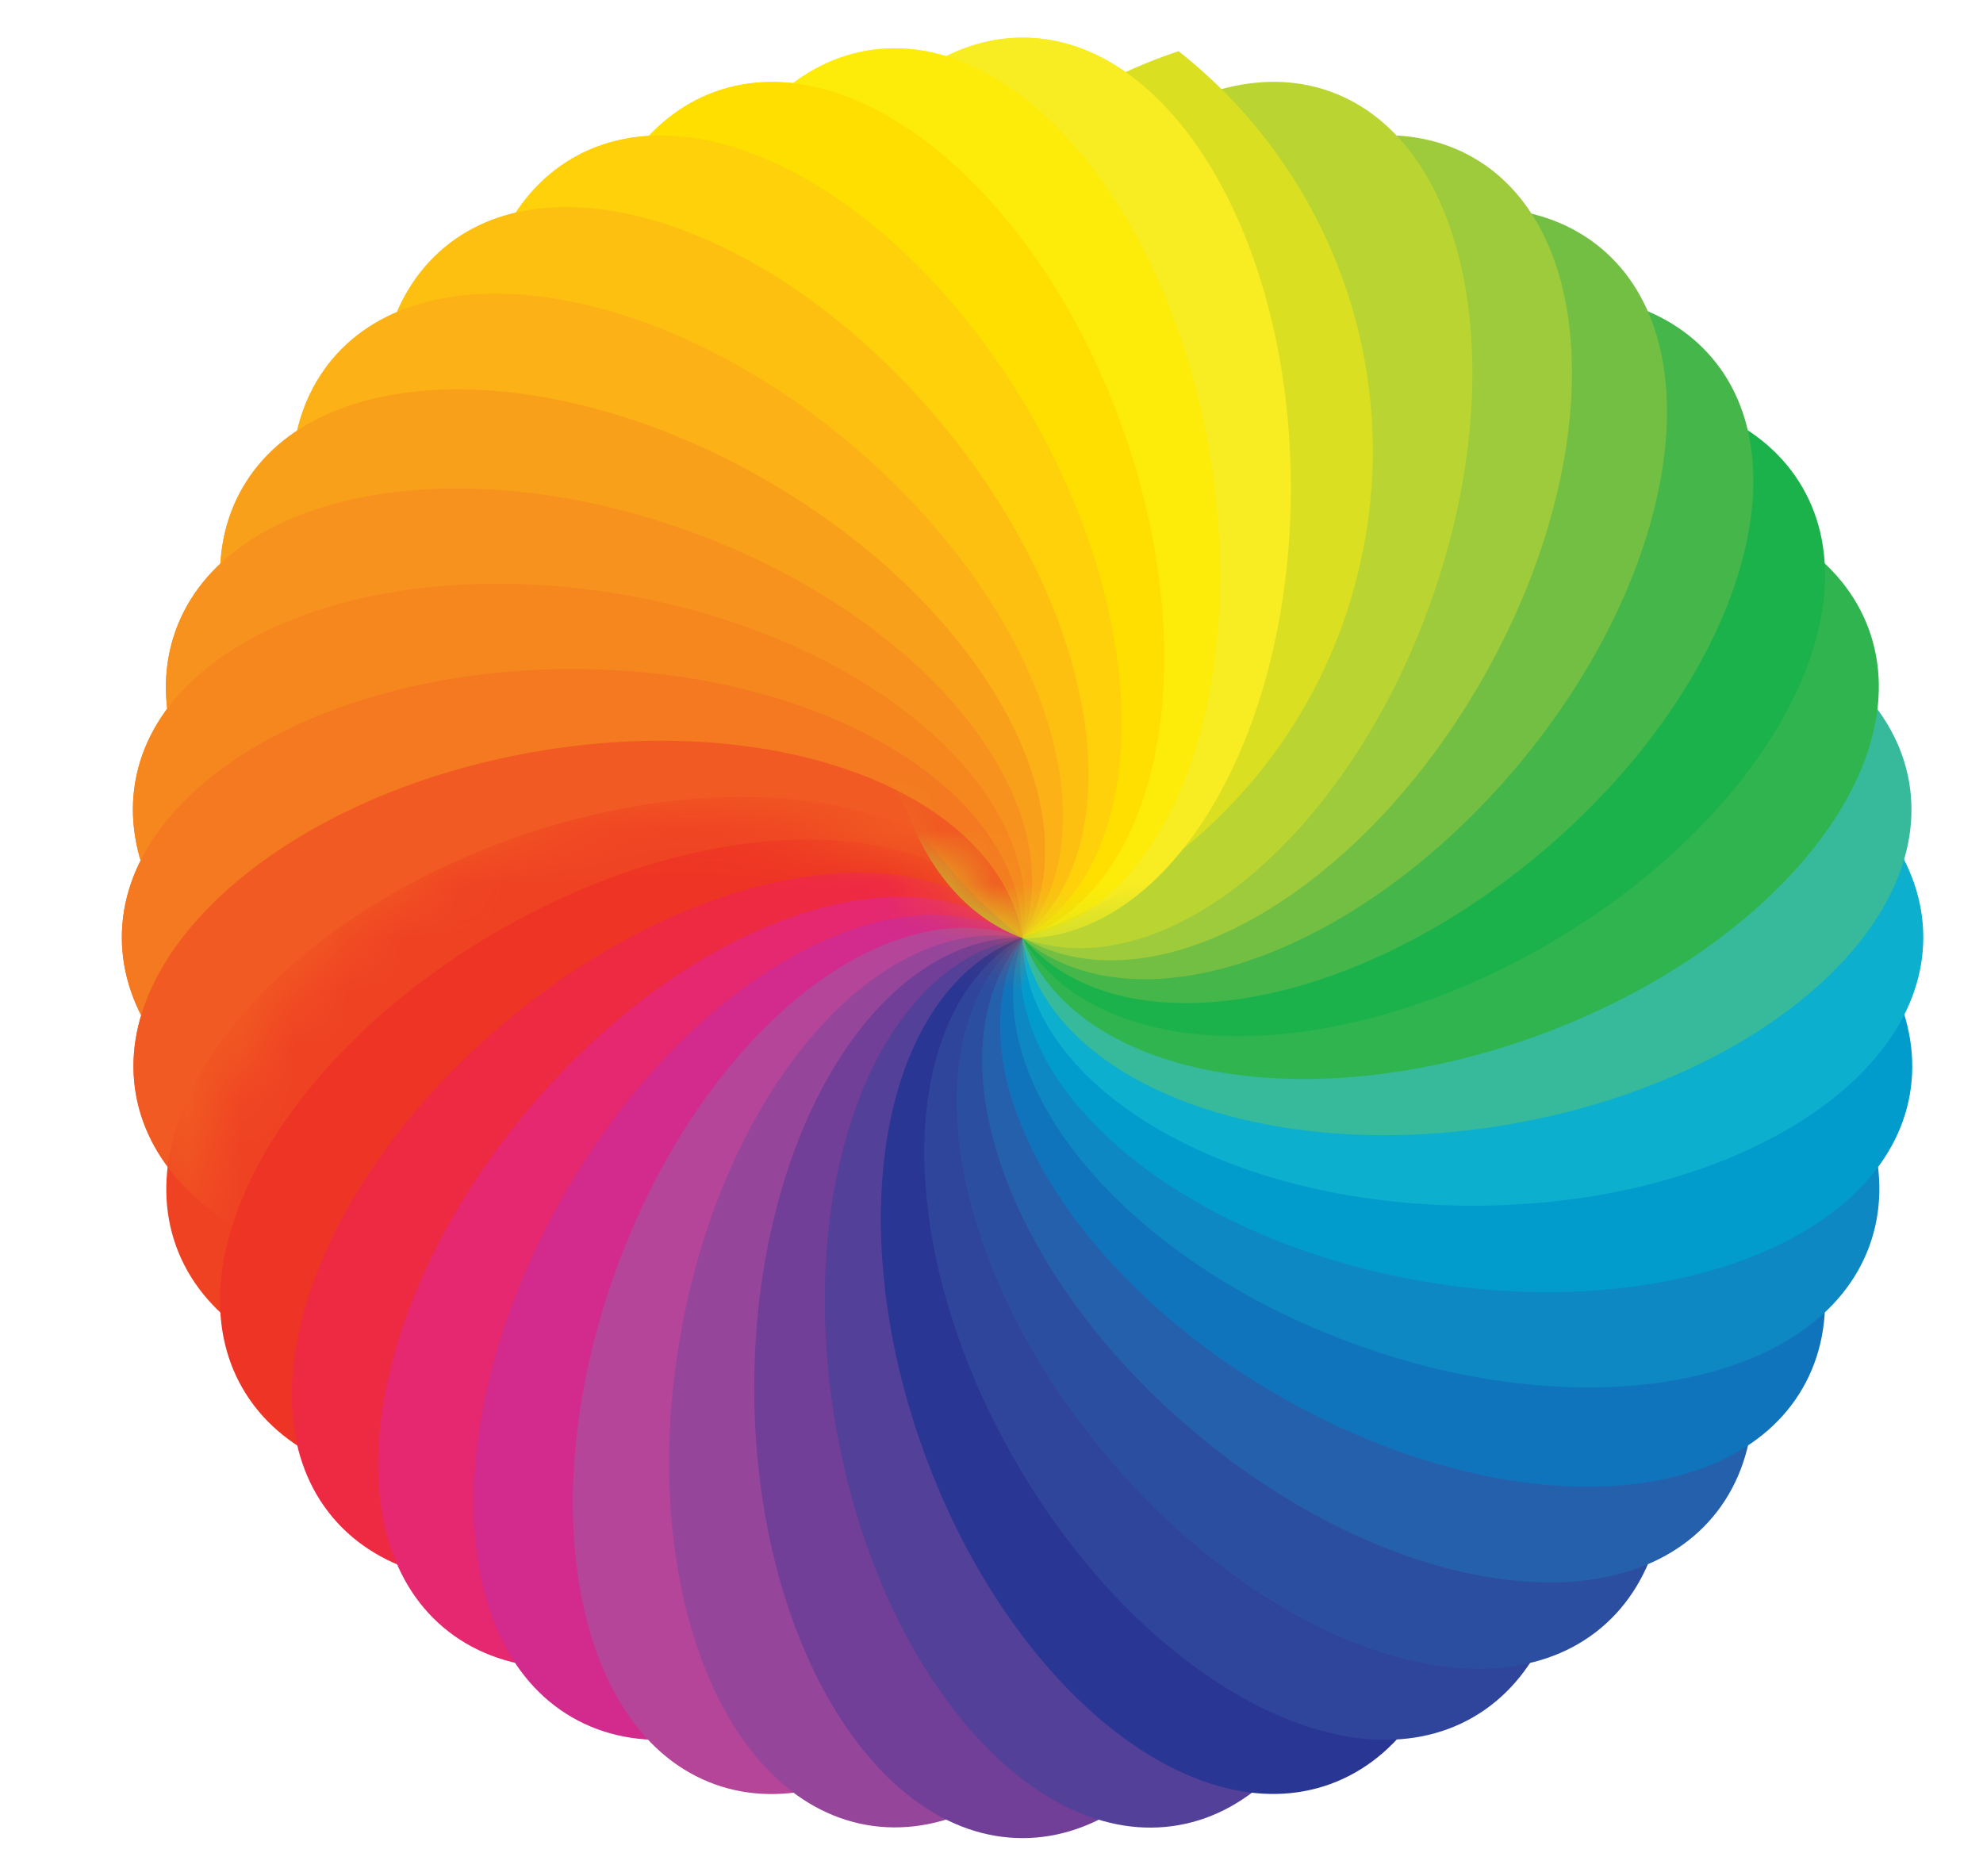 <svg xmlns="http://www.w3.org/2000/svg" width="37" height="35" viewBox="0 0 37 35" fill="none"><path d="M19.08 17.508C21.845 17.508 24.087 13.746 24.087 9.105C24.087 4.465 21.845 0.702 19.08 0.702C16.314 0.702 14.073 4.465 14.073 9.105C14.073 13.746 16.314 17.508 19.08 17.508Z" fill="#F8EC22"></path><path d="M19.081 17.498C21.804 17.018 23.359 12.924 22.553 8.354C21.747 3.783 18.887 0.468 16.163 0.948C13.44 1.428 11.886 5.522 12.691 10.092C13.497 14.662 16.358 17.978 19.081 17.498Z" fill="#FDEC09"></path><path d="M19.083 17.507C21.682 16.562 22.502 12.26 20.914 7.899C19.327 3.538 15.934 0.769 13.336 1.715C10.737 2.66 9.917 6.962 11.505 11.323C13.092 15.684 16.485 18.453 19.083 17.507Z" fill="#FEDF00"></path><path d="M19.092 17.503C21.486 16.121 21.547 11.742 19.226 7.723C16.906 3.704 13.084 1.567 10.689 2.949C8.294 4.332 8.234 8.711 10.554 12.73C12.875 16.749 16.697 18.886 19.092 17.503Z" fill="#FFD10A"></path><path d="M19.086 17.498C21.204 15.721 20.503 11.398 17.52 7.843C14.537 4.288 10.402 2.848 8.283 4.625C6.165 6.403 6.866 10.725 9.85 14.28C12.833 17.835 16.968 19.276 19.086 17.498Z" fill="#FDC010"></path><path d="M19.073 17.506C20.85 15.387 19.409 11.252 15.854 8.269C12.3 5.286 7.977 4.584 6.199 6.703C4.422 8.821 5.863 12.956 9.418 15.939C12.973 18.922 17.295 19.624 19.073 17.506Z" fill="#FCB216"></path><path d="M19.08 17.503C20.462 15.108 18.325 11.286 14.306 8.966C10.287 6.645 5.908 6.705 4.526 9.1C3.143 11.495 5.28 15.317 9.299 17.637C13.318 19.958 17.697 19.898 19.08 17.503Z" fill="#F9A01B"></path><path d="M19.073 17.501C20.019 14.903 17.25 11.51 12.889 9.922C8.529 8.335 4.227 9.155 3.281 11.754C2.335 14.352 5.104 17.745 9.465 19.332C13.826 20.919 18.128 20.1 19.073 17.501Z" fill="#F7921E"></path><path d="M19.077 17.492C19.557 14.769 16.241 11.909 11.671 11.103C7.101 10.297 3.006 11.852 2.526 14.575C2.046 17.298 5.362 20.159 9.932 20.964C14.503 21.77 18.597 20.216 19.077 17.492Z" fill="#F6871F"></path><path d="M10.677 22.496C15.317 22.496 19.08 20.254 19.08 17.489C19.08 14.724 15.317 12.482 10.677 12.482C6.036 12.482 2.274 14.724 2.274 17.489C2.274 20.254 6.036 22.496 10.677 22.496Z" fill="#F47920"></path><path d="M11.681 23.895C16.251 23.089 19.567 20.228 19.087 17.505C18.607 14.782 14.513 13.227 9.943 14.033C5.372 14.839 2.057 17.7 2.537 20.423C3.017 23.146 7.111 24.7 11.681 23.895Z" fill="#F15A22"></path><path d="M12.896 25.088C17.257 23.501 20.026 20.108 19.08 17.509C18.135 14.911 13.833 14.091 9.472 15.678C5.111 17.265 2.342 20.658 3.288 23.257C4.233 25.855 8.535 26.675 12.896 25.088Z" fill="#EF4223"></path><path d="M14.306 26.037C18.325 23.717 20.462 19.895 19.08 17.5C17.697 15.105 13.318 15.045 9.299 17.365C5.28 19.686 3.143 23.508 4.526 25.903C5.908 28.297 10.287 28.358 14.306 26.037Z" fill="#EE3424"></path><path d="M15.86 26.742C19.415 23.759 20.855 19.623 19.078 17.505C17.3 15.387 12.978 16.088 9.423 19.071C5.868 22.055 4.427 26.19 6.205 28.308C7.982 30.426 12.305 29.725 15.86 26.742Z" fill="#EE2A42"></path><path d="M17.516 27.151C20.499 23.596 21.2 19.273 19.082 17.495C16.964 15.718 12.828 17.159 9.845 20.714C6.862 24.269 6.161 28.591 8.279 30.369C10.397 32.146 14.533 30.705 17.516 27.151Z" fill="#E5286F"></path><path d="M19.213 27.269C21.533 23.25 21.473 18.871 19.078 17.488C16.683 16.106 12.861 18.243 10.541 22.262C8.22 26.281 8.28 30.66 10.675 32.042C13.07 33.425 16.892 31.288 19.213 27.269Z" fill="#D22A8D"></path><path d="M20.908 27.104C22.495 22.743 21.675 18.441 19.076 17.495C16.478 16.549 13.085 19.318 11.498 23.679C9.91 28.04 10.73 32.342 13.329 33.288C15.927 34.233 19.32 31.465 20.908 27.104Z" fill="#B54599"></path><path d="M22.558 26.643C23.364 22.073 21.81 17.979 19.087 17.498C16.364 17.018 13.503 20.334 12.697 24.904C11.891 29.474 13.445 33.569 16.168 34.049C18.891 34.529 21.752 31.214 22.558 26.643Z" fill="#96469A"></path><path d="M19.08 34.295C21.845 34.295 24.087 30.533 24.087 25.892C24.087 21.251 21.845 17.489 19.08 17.489C16.314 17.489 14.073 21.251 14.073 25.892C14.073 30.533 16.314 34.295 19.08 34.295Z" fill="#713E98"></path><path d="M21.992 34.053C24.716 33.573 26.27 29.479 25.464 24.909C24.659 20.338 21.798 17.022 19.075 17.502C16.352 17.982 14.797 22.077 15.603 26.647C16.409 31.217 19.269 34.533 21.992 34.053Z" fill="#524099"></path><path d="M24.823 33.286C27.422 32.34 28.242 28.038 26.654 23.677C25.067 19.316 21.674 16.548 19.076 17.494C16.477 18.439 15.657 22.741 17.244 27.102C18.832 31.463 22.225 34.232 24.823 33.286Z" fill="#2A3693"></path><path d="M27.486 32.04C29.881 30.657 29.941 26.278 27.621 22.259C25.3 18.24 21.478 16.103 19.083 17.486C16.689 18.868 16.628 23.247 18.949 27.266C21.269 31.285 25.092 33.422 27.486 32.04Z" fill="#2F459C"></path><path d="M29.875 30.372C31.993 28.595 31.292 24.272 28.309 20.717C25.326 17.162 21.19 15.721 19.072 17.499C16.954 19.276 17.655 23.599 20.638 27.154C23.622 30.709 27.757 32.15 29.875 30.372Z" fill="#2C4EA1"></path><path d="M31.96 28.301C33.737 26.183 32.297 22.048 28.742 19.065C25.187 16.081 20.864 15.38 19.087 17.498C17.309 19.617 18.75 23.752 22.305 26.735C25.86 29.718 30.183 30.419 31.96 28.301Z" fill="#2560AD"></path><path d="M33.634 25.902C35.017 23.508 32.88 19.686 28.861 17.365C24.842 15.045 20.463 15.105 19.08 17.5C17.698 19.894 19.835 23.716 23.854 26.037C27.873 28.357 32.252 28.297 33.634 25.902Z" fill="#1074BC"></path><path d="M34.881 23.246C35.827 20.648 33.058 17.255 28.697 15.668C24.336 14.08 20.034 14.9 19.088 17.499C18.143 20.097 20.911 23.49 25.272 25.077C29.633 26.665 33.935 25.845 34.881 23.246Z" fill="#0D88C3"></path><path d="M35.634 20.425C36.114 17.702 32.798 14.841 28.227 14.035C23.657 13.23 19.563 14.784 19.083 17.507C18.603 20.23 21.919 23.091 26.489 23.897C31.059 24.702 35.154 23.148 35.634 20.425Z" fill="#019BCC"></path><path d="M27.483 22.496C32.123 22.496 35.886 20.254 35.886 17.489C35.886 14.724 32.123 12.482 27.483 12.482C22.842 12.482 19.079 14.724 19.079 17.489C19.079 20.254 22.842 22.496 27.483 22.496Z" fill="#0DAFCF"></path><path d="M28.213 20.968C32.784 20.162 36.099 17.301 35.619 14.578C35.139 11.855 31.045 10.3 26.475 11.106C21.905 11.912 18.589 14.772 19.069 17.495C19.549 20.219 23.643 21.773 28.213 20.968Z" fill="#36BA9B"></path><path d="M28.687 19.323C33.048 17.736 35.817 14.343 34.871 11.744C33.925 9.146 29.623 8.326 25.262 9.913C20.901 11.5 18.133 14.893 19.078 17.492C20.024 20.09 24.326 20.91 28.687 19.323Z" fill="#30B450"></path><path d="M28.859 17.633C32.878 15.313 35.015 11.49 33.633 9.096C32.25 6.701 27.871 6.641 23.852 8.961C19.833 11.281 17.696 15.104 19.079 17.499C20.461 19.893 24.84 19.953 28.859 17.633Z" fill="#1CB24B"></path><path d="M28.735 15.926C32.29 12.943 33.731 8.807 31.954 6.689C30.176 4.571 25.854 5.272 22.299 8.255C18.744 11.238 17.303 15.374 19.08 17.492C20.858 19.61 25.181 18.909 28.735 15.926Z" fill="#45B649"></path><path d="M28.314 14.291C31.297 10.736 31.998 6.413 29.88 4.636C27.762 2.858 23.627 4.299 20.643 7.854C17.66 11.409 16.959 15.732 19.077 17.509C21.195 19.286 25.331 17.846 28.314 14.291Z" fill="#73BF44"></path><path d="M27.629 12.724C29.95 8.705 29.889 4.326 27.495 2.944C25.1 1.561 21.278 3.698 18.957 7.717C16.637 11.736 16.697 16.115 19.092 17.498C21.486 18.88 25.309 16.743 27.629 12.724Z" fill="#9DCB3B"></path><path d="M26.664 11.321C28.251 6.96 27.431 2.658 24.833 1.712C22.234 0.767 18.841 3.535 17.254 7.896C15.667 12.257 16.487 16.559 19.085 17.505C21.684 18.451 25.077 15.682 26.664 11.321Z" fill="#BAD532"></path><path d="M21.991 0.955C18.769 2.022 16.227 4.778 15.586 8.349C14.965 11.919 16.401 15.393 19.06 17.489C22.282 16.422 24.824 13.666 25.464 10.095C26.105 6.524 24.649 3.051 21.991 0.955Z" fill="#DAE021"></path><mask id="mask0_149_472" style="mask-type:luminance" maskUnits="userSpaceOnUse" x="0" y="0" width="31" height="24"><path d="M28.395 0.159C28.395 0.159 12.365 -0.248 10.812 0.702C9.24 1.653 -0.191 14.869 0.003 15.083C0.197 15.296 3.302 23.253 3.302 23.253C3.807 19.895 6.077 16.907 9.473 15.665C12.889 14.423 16.537 15.257 19.079 17.509L30.432 16.519L28.395 0.159Z" fill="white"></path></mask><g mask="url(#mask0_149_472)"><path d="M19.079 17.508C21.845 17.508 24.086 13.746 24.086 9.105C24.086 4.465 21.845 0.702 19.079 0.702C16.314 0.702 14.072 4.465 14.072 9.105C14.072 13.746 16.314 17.508 19.079 17.508Z" fill="#F8EC22"></path><path d="M19.081 17.498C21.804 17.018 23.358 12.924 22.553 8.354C21.747 3.783 18.887 0.467 16.163 0.947C13.44 1.427 11.886 5.522 12.691 10.092C13.497 14.662 16.358 17.978 19.081 17.498Z" fill="#FDEC09"></path><path d="M19.083 17.507C21.681 16.561 22.501 12.259 20.914 7.898C19.327 3.537 15.934 0.769 13.335 1.714C10.737 2.66 9.917 6.962 11.504 11.323C13.091 15.684 16.484 18.453 19.083 17.507Z" fill="#FEDF00"></path><path d="M19.092 17.503C21.486 16.12 21.547 11.742 19.226 7.723C16.906 3.704 13.083 1.566 10.689 2.949C8.294 4.332 8.234 8.71 10.554 12.729C12.875 16.748 16.697 18.886 19.092 17.503Z" fill="#FFD10A"></path><path d="M19.086 17.498C21.204 15.721 20.503 11.398 17.52 7.843C14.537 4.288 10.402 2.847 8.283 4.625C6.165 6.402 6.866 10.725 9.85 14.28C12.833 17.835 16.968 19.276 19.086 17.498Z" fill="#FDC010"></path><path d="M19.073 17.506C20.85 15.387 19.409 11.252 15.854 8.269C12.299 5.286 7.977 4.584 6.199 6.703C4.422 8.821 5.863 12.956 9.417 15.939C12.972 18.922 17.295 19.624 19.073 17.506Z" fill="#FCB216"></path><path d="M19.08 17.503C20.462 15.108 18.325 11.286 14.306 8.966C10.287 6.645 5.908 6.705 4.526 9.1C3.143 11.495 5.28 15.317 9.299 17.637C13.318 19.958 17.697 19.898 19.08 17.503Z" fill="#F9A01B"></path><path d="M19.073 17.501C20.019 14.903 17.25 11.51 12.889 9.922C8.528 8.335 4.226 9.155 3.281 11.754C2.335 14.352 5.104 17.745 9.465 19.332C13.826 20.919 18.128 20.1 19.073 17.501Z" fill="#F7921E"></path><path d="M19.077 17.492C19.557 14.769 16.241 11.908 11.671 11.103C7.101 10.297 3.006 11.851 2.526 14.575C2.046 17.298 5.362 20.159 9.932 20.964C14.503 21.77 18.597 20.215 19.077 17.492Z" fill="#F6871F"></path><path d="M10.677 22.496C15.317 22.496 19.079 20.254 19.079 17.489C19.079 14.724 15.317 12.482 10.677 12.482C6.036 12.482 2.273 14.724 2.273 17.489C2.273 20.254 6.036 22.496 10.677 22.496Z" fill="#F47920"></path><path d="M11.681 23.895C16.251 23.089 19.567 20.228 19.087 17.505C18.607 14.782 14.513 13.227 9.942 14.033C5.372 14.839 2.056 17.7 2.536 20.423C3.016 23.146 7.11 24.7 11.681 23.895Z" fill="#F15A22"></path></g></svg>